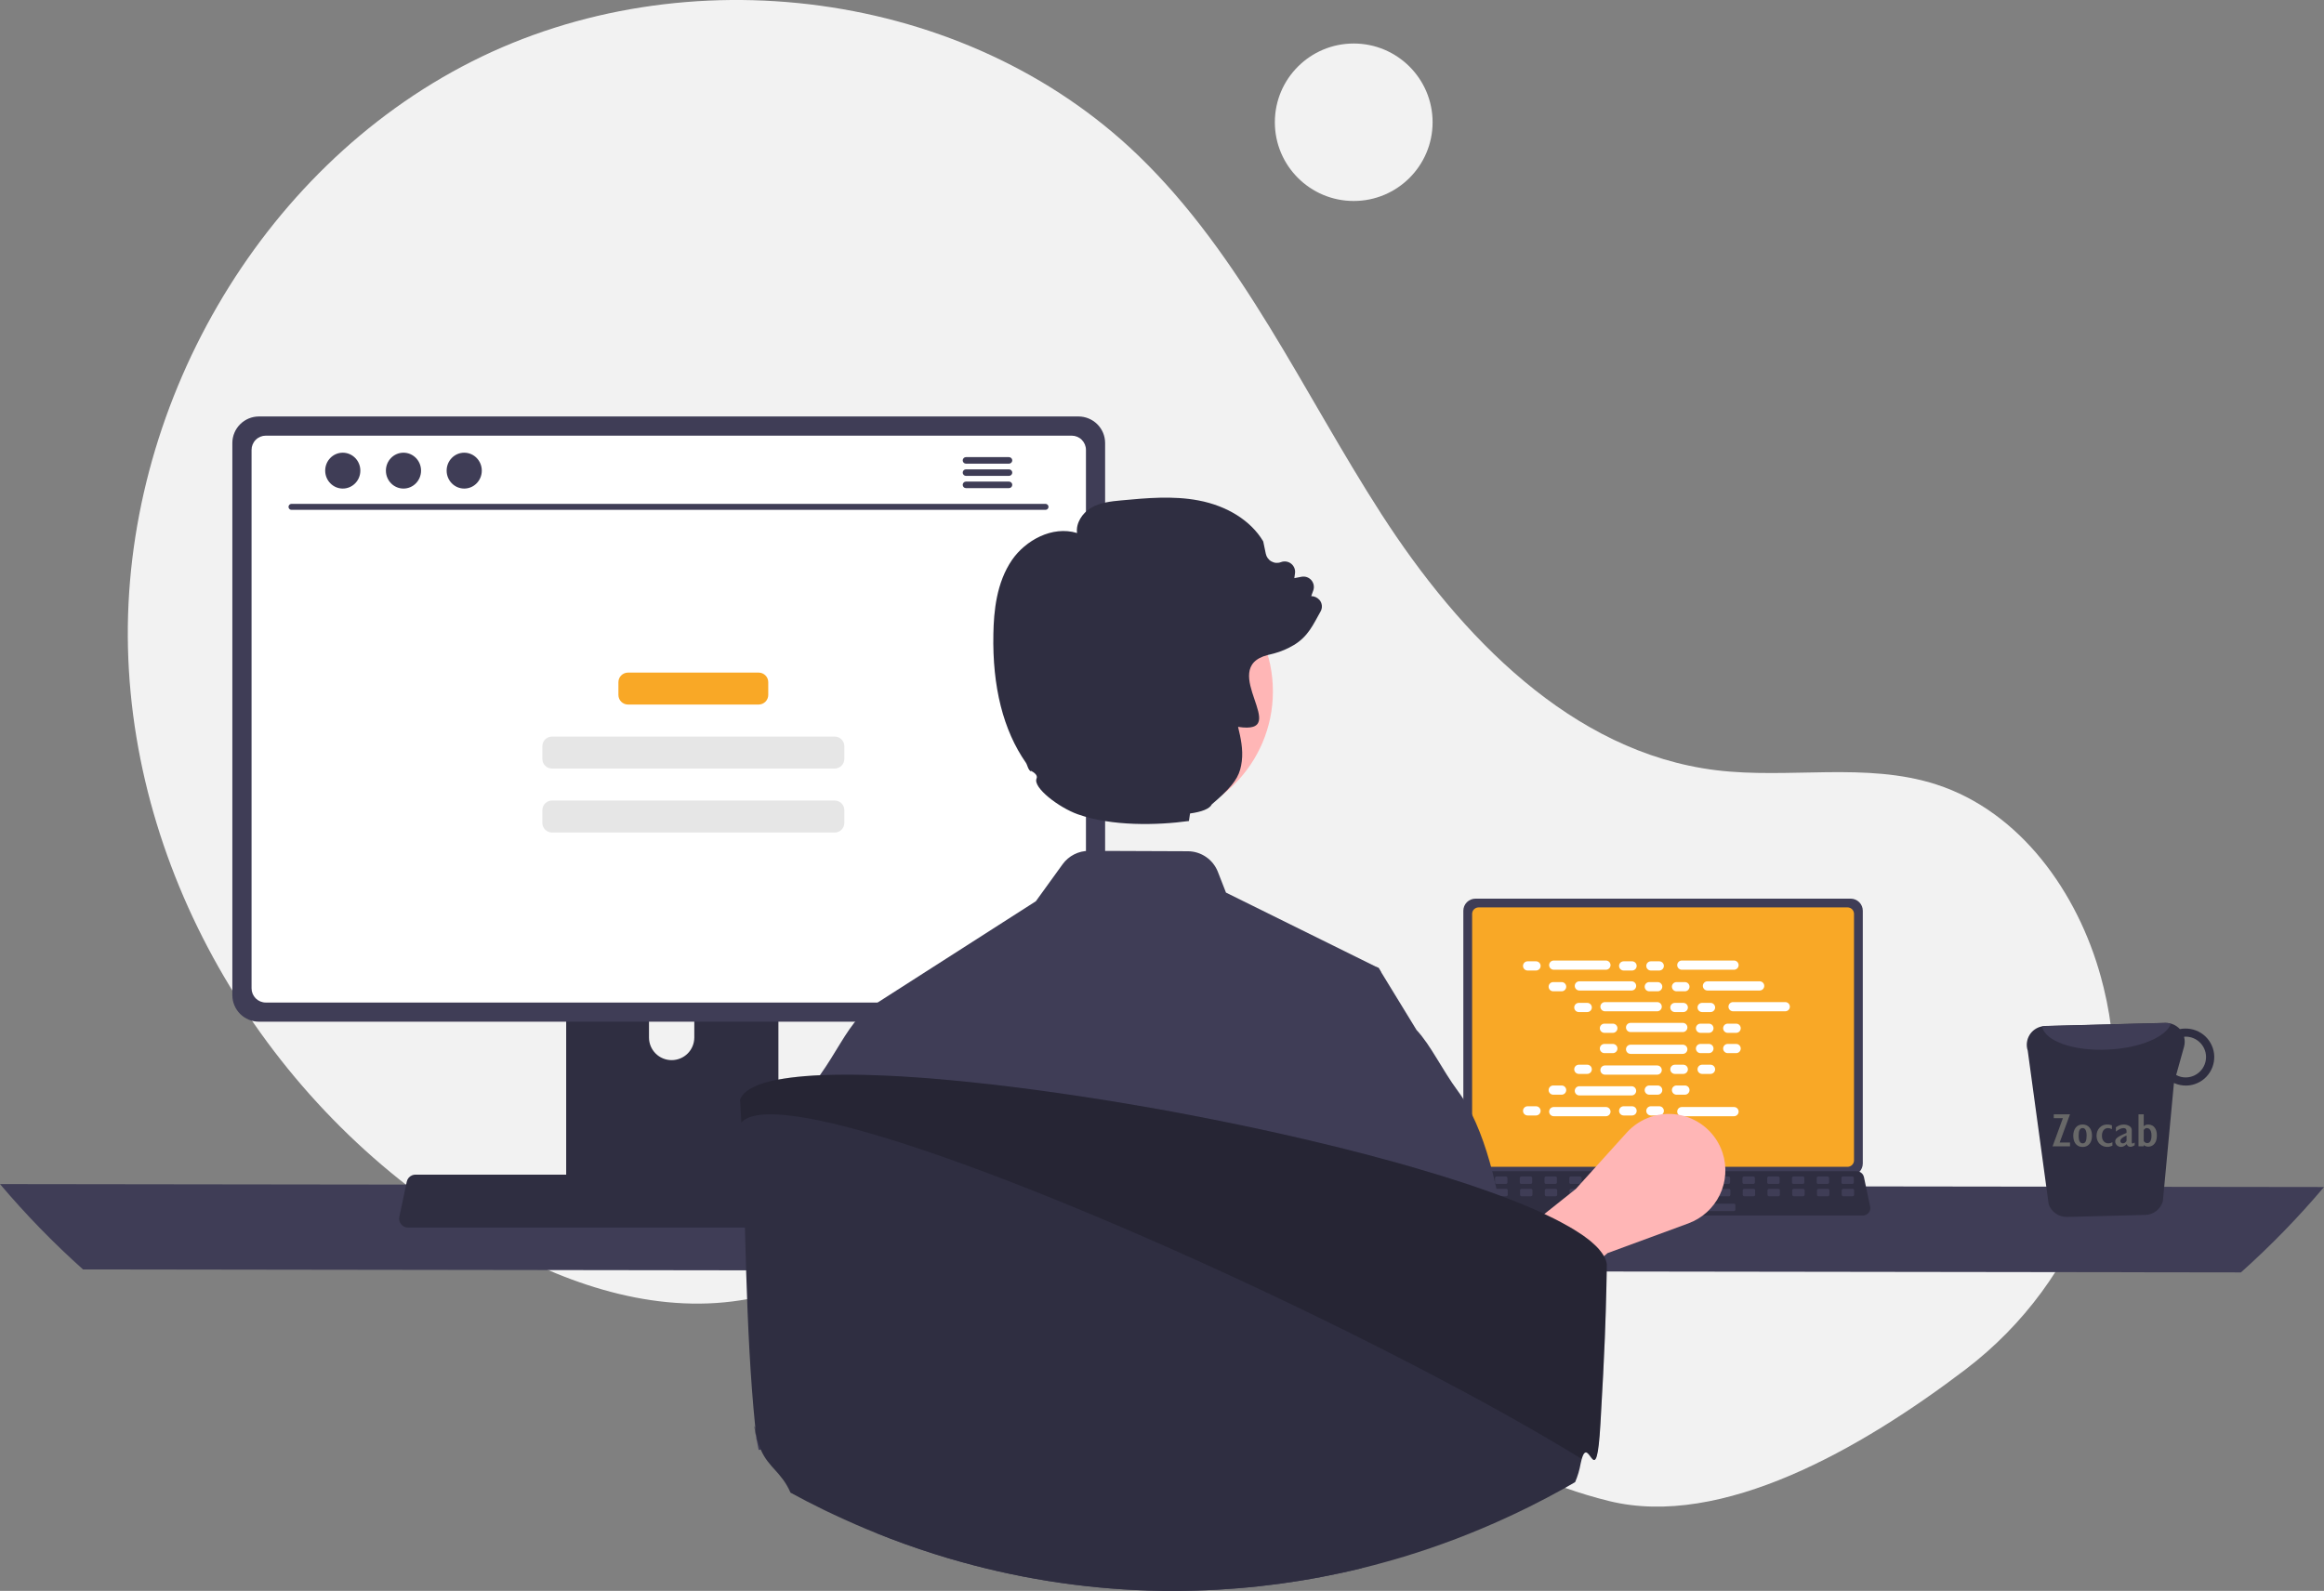 <?xml version="1.0" encoding="UTF-8"?>
<svg id="b" data-name="Layer 2" xmlns="http://www.w3.org/2000/svg" width="833" height="570.4" viewBox="0 0 833 570.4">
  <rect x="0" y="0" width="833" height="570.4" fill="#808080" stroke="none"/>
  <g id="c" data-name="Layer 1">
    <g>
      <path
        d="M485.22,72.06c15.61,0,28.27-12.64,28.27-28.23s-12.66-28.23-28.27-28.23-28.27,12.64-28.27,28.23,12.66,28.23,28.27,28.23Z"
        fill="#f2f2f2" />
      <path
        d="M704.5,491c42.02-31.96,62.09-85.66,49.52-136.89-.31-1.27-.64-2.54-.99-3.81-8.33-30.41-28.94-59.31-58.97-69.03-25.22-8.16-52.74-1.88-79.05-5.13-51.64-6.37-91.68-48.1-119.85-91.79-28.17-43.69-49.83-92.59-87.26-128.69C346.2-3.83,245.54-16.64,169.03,22.09,92.53,60.82,43.79,146.74,45.87,232.37c2.08,85.63,52.98,167.5,126.91,210.93,27.16,15.96,58.57,27.26,89.83,23.31,27.12-3.43,51.77-17.99,78.77-22.31,42.44-6.79,84.62,12.37,121.33,34.7,36.71,22.33,72.17,48.8,113.89,59.15,40.51,10.05,90.69-18.84,127.91-47.15Z"
        fill="#f2f2f2" />
      <path d="M0,424.54c9.2,10.88,19.14,21.11,29.77,30.61l773.46,1.06c10.62-9.5,20.57-19.72,29.77-30.61L0,424.54Z"
        fill="#3f3d56" />
      <path
        d="M524.51,326.54v90.61c0,1.15,.46,2.26,1.28,3.08,.82,.82,1.93,1.27,3.08,1.28h134.46c1.16,0,2.26-.46,3.08-1.28,.82-.82,1.28-1.92,1.28-3.08v-90.61c0-1.15-.46-2.26-1.28-3.07-.82-.82-1.92-1.27-3.08-1.27h-134.46c-1.15,0-2.26,.46-3.08,1.27-.82,.82-1.28,1.92-1.28,3.07Z"
        fill="#3f3d56" />
      <path
        d="M527.66,327.67v88.36c0,.62,.25,1.21,.68,1.64,.44,.44,1.03,.68,1.65,.68h132.22c.62,0,1.21-.25,1.65-.68,.44-.44,.68-1.03,.68-1.64v-88.36c0-.62-.25-1.21-.68-1.65s-1.03-.68-1.65-.68h-132.22c-.62,0-1.21,.25-1.65,.68-.44,.44-.68,1.03-.68,1.65Z"
        fill="#f9a826" />
      <path
        d="M521.7,434.82c.25,.31,.56,.56,.92,.73,.36,.17,.75,.26,1.14,.26h143.97c.39,0,.78-.09,1.14-.26,.36-.17,.67-.42,.92-.72,.25-.3,.42-.66,.52-1.04,.09-.38,.1-.78,.02-1.16l-2.23-10.6c-.09-.43-.29-.83-.58-1.17-.29-.34-.65-.59-1.07-.75-.3-.12-.62-.18-.94-.18h-139.51c-.32,0-.64,.06-.94,.18-.41,.16-.78,.42-1.07,.75-.29,.34-.49,.74-.58,1.17l-2.23,10.6c-.08,.38-.07,.78,.02,1.16,.09,.38,.27,.74,.52,1.04Z"
        fill="#2f2e41" />
      <path
        d="M660.55,424.48h3.4c.29,0,.52-.23,.52-.52v-1.62c0-.29-.23-.52-.52-.52h-3.4c-.29,0-.52,.23-.52,.52v1.62c0,.29,.23,.52,.52,.52Z"
        fill="#3f3d56" />
      <path
        d="M651.68,424.48h3.4c.29,0,.52-.23,.52-.52v-1.62c0-.29-.23-.52-.52-.52h-3.4c-.28,0-.52,.23-.52,.52v1.62c0,.29,.23,.52,.52,.52Z"
        fill="#3f3d56" />
      <path
        d="M642.82,424.48h3.4c.29,0,.52-.23,.52-.52v-1.62c0-.29-.23-.52-.52-.52h-3.4c-.29,0-.52,.23-.52,.52v1.62c0,.29,.23,.52,.52,.52Z"
        fill="#3f3d56" />
      <path
        d="M633.95,424.48h3.4c.29,0,.52-.23,.52-.52v-1.62c0-.29-.23-.52-.52-.52h-3.4c-.29,0-.52,.23-.52,.52v1.62c0,.29,.23,.52,.52,.52Z"
        fill="#3f3d56" />
      <path
        d="M625.08,424.48h3.4c.28,0,.52-.23,.52-.52v-1.62c0-.29-.23-.52-.52-.52h-3.4c-.29,0-.52,.23-.52,.52v1.62c0,.29,.23,.52,.52,.52Z"
        fill="#3f3d56" />
      <path
        d="M616.21,424.48h3.4c.29,0,.52-.23,.52-.52v-1.62c0-.29-.23-.52-.52-.52h-3.4c-.29,0-.52,.23-.52,.52v1.62c0,.29,.23,.52,.52,.52Z"
        fill="#3f3d56" />
      <path
        d="M607.34,424.48h3.4c.28,0,.52-.23,.52-.52v-1.62c0-.29-.23-.52-.52-.52h-3.4c-.29,0-.52,.23-.52,.52v1.62c0,.29,.23,.52,.52,.52Z"
        fill="#3f3d56" />
      <path
        d="M598.47,424.48h3.4c.28,0,.52-.23,.52-.52v-1.62c0-.29-.23-.52-.52-.52h-3.4c-.29,0-.52,.23-.52,.52v1.62c0,.29,.23,.52,.52,.52Z"
        fill="#3f3d56" />
      <path
        d="M589.6,424.48h3.4c.29,0,.52-.23,.52-.52v-1.62c0-.29-.23-.52-.52-.52h-3.4c-.29,0-.52,.23-.52,.52v1.62c0,.29,.23,.52,.52,.52Z"
        fill="#3f3d56" />
      <path
        d="M580.73,424.48h3.4c.28,0,.52-.23,.52-.52v-1.62c0-.29-.23-.52-.52-.52h-3.4c-.29,0-.52,.23-.52,.52v1.62c0,.29,.23,.52,.52,.52Z"
        fill="#3f3d56" />
      <path
        d="M571.86,424.48h3.4c.29,0,.52-.23,.52-.52v-1.62c0-.29-.23-.52-.52-.52h-3.4c-.28,0-.52,.23-.52,.52v1.62c0,.29,.23,.52,.52,.52Z"
        fill="#3f3d56" />
      <path
        d="M563,424.48h3.4c.29,0,.52-.23,.52-.52v-1.62c0-.29-.23-.52-.52-.52h-3.4c-.29,0-.52,.23-.52,.52v1.62c0,.29,.23,.52,.52,.52Z"
        fill="#3f3d56" />
      <path
        d="M554.13,424.48h3.4c.29,0,.52-.23,.52-.52v-1.62c0-.29-.23-.52-.52-.52h-3.4c-.28,0-.52,.23-.52,.52v1.62c0,.29,.23,.52,.52,.52Z"
        fill="#3f3d56" />
      <path
        d="M545.26,424.48h3.4c.29,0,.52-.23,.52-.52v-1.62c0-.29-.23-.52-.52-.52h-3.4c-.28,0-.52,.23-.52,.52v1.62c0,.29,.23,.52,.52,.52Z"
        fill="#3f3d56" />
      <path
        d="M536.39,424.48h3.4c.29,0,.52-.23,.52-.52v-1.62c0-.29-.23-.52-.52-.52h-3.4c-.29,0-.52,.23-.52,.52v1.62c0,.29,.23,.52,.52,.52Z"
        fill="#3f3d56" />
      <path
        d="M527.52,424.48h3.4c.29,0,.52-.23,.52-.52v-1.62c0-.29-.23-.52-.52-.52h-3.4c-.28,0-.52,.23-.52,.52v1.62c0,.29,.23,.52,.52,.52Z"
        fill="#3f3d56" />
      <path
        d="M660.66,428.91h3.4c.29,0,.52-.23,.52-.52v-1.62c0-.29-.23-.52-.52-.52h-3.4c-.29,0-.52,.23-.52,.52v1.62c0,.29,.23,.52,.52,.52Z"
        fill="#3f3d56" />
      <path
        d="M651.79,428.91h3.4c.28,0,.52-.23,.52-.52v-1.62c0-.29-.23-.52-.52-.52h-3.4c-.29,0-.52,.23-.52,.52v1.62c0,.29,.23,.52,.52,.52Z"
        fill="#3f3d56" />
      <path
        d="M642.92,428.91h3.4c.28,0,.52-.23,.52-.52v-1.62c0-.29-.23-.52-.52-.52h-3.4c-.29,0-.52,.23-.52,.52v1.62c0,.29,.23,.52,.52,.52Z"
        fill="#3f3d56" />
      <path
        d="M634.05,428.91h3.4c.29,0,.52-.23,.52-.52v-1.62c0-.29-.23-.52-.52-.52h-3.4c-.29,0-.52,.23-.52,.52v1.62c0,.29,.23,.52,.52,.52Z"
        fill="#3f3d56" />
      <path
        d="M625.18,428.91h3.4c.28,0,.52-.23,.52-.52v-1.62c0-.29-.23-.52-.52-.52h-3.4c-.29,0-.52,.23-.52,.52v1.62c0,.29,.23,.52,.52,.52Z"
        fill="#3f3d56" />
      <path
        d="M616.31,428.91h3.4c.29,0,.52-.23,.52-.52v-1.62c0-.29-.23-.52-.52-.52h-3.4c-.28,0-.52,.23-.52,.52v1.62c0,.29,.23,.52,.52,.52Z"
        fill="#3f3d56" />
      <path
        d="M607.45,428.91h3.4c.29,0,.52-.23,.52-.52v-1.62c0-.29-.23-.52-.52-.52h-3.4c-.29,0-.52,.23-.52,.52v1.62c0,.29,.23,.52,.52,.52Z"
        fill="#3f3d56" />
      <path
        d="M598.58,428.91h3.4c.29,0,.52-.23,.52-.52v-1.62c0-.29-.23-.52-.52-.52h-3.4c-.28,0-.52,.23-.52,.52v1.62c0,.29,.23,.52,.52,.52Z"
        fill="#3f3d56" />
      <path
        d="M589.71,428.91h3.4c.29,0,.52-.23,.52-.52v-1.62c0-.29-.23-.52-.52-.52h-3.4c-.28,0-.52,.23-.52,.52v1.62c0,.29,.23,.52,.52,.52Z"
        fill="#3f3d56" />
      <path
        d="M580.84,428.91h3.4c.29,0,.52-.23,.52-.52v-1.62c0-.29-.23-.52-.52-.52h-3.4c-.29,0-.52,.23-.52,.52v1.62c0,.29,.23,.52,.52,.52Z"
        fill="#3f3d56" />
      <path
        d="M571.97,428.91h3.4c.29,0,.52-.23,.52-.52v-1.62c0-.29-.23-.52-.52-.52h-3.4c-.28,0-.52,.23-.52,.52v1.62c0,.29,.23,.52,.52,.52Z"
        fill="#3f3d56" />
      <path
        d="M563.1,428.91h3.4c.29,0,.52-.23,.52-.52v-1.62c0-.29-.23-.52-.52-.52h-3.4c-.29,0-.52,.23-.52,.52v1.62c0,.29,.23,.52,.52,.52Z"
        fill="#3f3d56" />
      <path
        d="M554.23,428.91h3.4c.29,0,.52-.23,.52-.52v-1.62c0-.29-.23-.52-.52-.52h-3.4c-.28,0-.52,.23-.52,.52v1.62c0,.29,.23,.52,.52,.52Z"
        fill="#3f3d56" />
      <path
        d="M545.36,428.91h3.4c.28,0,.52-.23,.52-.52v-1.62c0-.29-.23-.52-.52-.52h-3.4c-.29,0-.52,.23-.52,.52v1.62c0,.29,.23,.52,.52,.52Z"
        fill="#3f3d56" />
      <path
        d="M536.5,428.91h3.4c.29,0,.52-.23,.52-.52v-1.62c0-.29-.23-.52-.52-.52h-3.4c-.29,0-.52,.23-.52,.52v1.62c0,.29,.23,.52,.52,.52Z"
        fill="#3f3d56" />
      <path
        d="M527.63,428.91h3.4c.28,0,.52-.23,.52-.52v-1.62c0-.29-.23-.52-.52-.52h-3.4c-.29,0-.52,.23-.52,.52v1.62c0,.29,.23,.52,.52,.52Z"
        fill="#3f3d56" />
      <path
        d="M587.05,434.22h34.44c.29,0,.52-.23,.52-.52v-1.62c0-.29-.23-.52-.52-.52h-34.44c-.29,0-.52,.23-.52,.52v1.62c0,.29,.23,.52,.52,.52Z"
        fill="#3f3d56" />
      <path
        d="M550.56,344.67h-3.01c-.91,0-1.65,.74-1.65,1.65s.74,1.65,1.65,1.65h3.01c.91,0,1.65-.74,1.65-1.65s-.74-1.65-1.65-1.65Z"
        fill="#fff" />
      <path
        d="M584.99,344.67h-3.01c-.91,0-1.65,.74-1.65,1.65s.74,1.65,1.65,1.65h3.01c.91,0,1.65-.74,1.65-1.65s-.74-1.65-1.65-1.65Z"
        fill="#fff" />
      <path
        d="M594.74,344.67h-3.01c-.91,0-1.65,.74-1.65,1.65s.74,1.65,1.65,1.65h3.01c.91,0,1.65-.74,1.65-1.65s-.74-1.65-1.65-1.65Z"
        fill="#fff" />
      <path
        d="M575.62,344.39h-18.71c-.91,0-1.65,.74-1.65,1.65s.74,1.65,1.65,1.65h18.71c.91,0,1.65-.74,1.65-1.65s-.74-1.65-1.65-1.65Z"
        fill="#fff" />
      <path
        d="M621.53,344.39h-18.71c-.91,0-1.65,.74-1.65,1.65s.74,1.65,1.65,1.65h18.71c.91,0,1.65-.74,1.65-1.65s-.74-1.65-1.65-1.65Z"
        fill="#fff" />
      <path
        d="M559.74,352.12h-3.01c-.91,0-1.65,.74-1.65,1.65s.74,1.65,1.65,1.65h3.01c.91,0,1.65-.74,1.65-1.65s-.74-1.65-1.65-1.65Z"
        fill="#fff" />
      <path
        d="M594.17,352.12h-3.01c-.91,0-1.65,.74-1.65,1.65s.74,1.65,1.65,1.65h3.01c.91,0,1.65-.74,1.65-1.65s-.74-1.65-1.65-1.65Z"
        fill="#fff" />
      <path
        d="M603.93,352.12h-3.01c-.91,0-1.65,.74-1.65,1.65s.74,1.65,1.65,1.65h3.01c.91,0,1.65-.74,1.65-1.65s-.74-1.65-1.65-1.65Z"
        fill="#fff" />
      <path
        d="M584.81,351.84h-18.71c-.91,0-1.65,.74-1.65,1.65s.74,1.65,1.65,1.65h18.71c.91,0,1.65-.74,1.65-1.65s-.74-1.65-1.65-1.65Z"
        fill="#fff" />
      <path
        d="M630.72,351.84h-18.71c-.91,0-1.65,.74-1.65,1.65s.74,1.65,1.65,1.65h18.71c.91,0,1.65-.74,1.65-1.65s-.74-1.65-1.65-1.65Z"
        fill="#fff" />
      <path
        d="M568.92,359.57h-3.01c-.91,0-1.65,.74-1.65,1.65s.74,1.65,1.65,1.65h3.01c.91,0,1.65-.74,1.65-1.65s-.74-1.65-1.65-1.65Z"
        fill="#fff" />
      <path
        d="M603.35,359.57h-3.01c-.91,0-1.65,.74-1.65,1.65s.74,1.65,1.65,1.65h3.01c.91,0,1.65-.74,1.65-1.65s-.74-1.65-1.65-1.65Z"
        fill="#fff" />
      <path
        d="M613.11,359.57h-3.01c-.91,0-1.65,.74-1.65,1.65s.74,1.65,1.65,1.65h3.01c.91,0,1.65-.74,1.65-1.65s-.74-1.65-1.65-1.65Z"
        fill="#fff" />
      <path
        d="M593.99,359.29h-18.71c-.91,0-1.65,.74-1.65,1.65s.74,1.65,1.65,1.65h18.71c.91,0,1.65-.74,1.65-1.65s-.74-1.65-1.65-1.65Z"
        fill="#fff" />
      <path
        d="M639.9,359.29h-18.71c-.91,0-1.65,.74-1.65,1.65s.74,1.65,1.65,1.65h18.71c.91,0,1.65-.74,1.65-1.65s-.74-1.65-1.65-1.65Z"
        fill="#fff" />
      <path
        d="M578.1,367.02h-3.01c-.91,0-1.65,.74-1.65,1.65s.74,1.65,1.65,1.65h3.01c.91,0,1.65-.74,1.65-1.65s-.74-1.65-1.65-1.65Z"
        fill="#fff" />
      <path
        d="M612.53,367.02h-3.01c-.91,0-1.65,.74-1.65,1.65s.74,1.65,1.65,1.65h3.01c.91,0,1.65-.74,1.65-1.65s-.74-1.65-1.65-1.65Z"
        fill="#fff" />
      <path
        d="M622.29,367.02h-3.01c-.91,0-1.65,.74-1.65,1.65s.74,1.65,1.65,1.65h3.01c.91,0,1.65-.74,1.65-1.65s-.74-1.65-1.65-1.65Z"
        fill="#fff" />
      <path
        d="M603.17,366.74h-18.71c-.91,0-1.65,.74-1.65,1.65s.74,1.65,1.65,1.65h18.71c.91,0,1.65-.74,1.65-1.65s-.74-1.65-1.65-1.65Z"
        fill="#fff" />
      <path
        d="M584.99,396.64h-3.01c-.91,0-1.65,.74-1.65,1.65s.74,1.65,1.65,1.65h3.01c.91,0,1.65-.74,1.65-1.65s-.74-1.65-1.65-1.65Z"
        fill="#fff" />
      <path
        d="M594.74,396.64h-3.01c-.91,0-1.65,.74-1.65,1.65s.74,1.65,1.65,1.65h3.01c.91,0,1.65-.74,1.65-1.65s-.74-1.65-1.65-1.65Z"
        fill="#fff" />
      <path
        d="M621.53,396.91h-18.71c-.91,0-1.65,.74-1.65,1.65s.74,1.65,1.65,1.65h18.71c.91,0,1.65-.74,1.65-1.65s-.74-1.65-1.65-1.65Z"
        fill="#fff" />
      <path
        d="M550.56,396.64h-3.01c-.91,0-1.65,.74-1.65,1.65s.74,1.65,1.65,1.65h3.01c.91,0,1.65-.74,1.65-1.65s-.74-1.65-1.65-1.65Z"
        fill="#fff" />
      <path
        d="M575.62,396.91h-18.71c-.91,0-1.65,.74-1.65,1.65s.74,1.65,1.65,1.65h18.71c.91,0,1.65-.74,1.65-1.65s-.74-1.65-1.65-1.65Z"
        fill="#fff" />
      <path
        d="M559.74,389.19h-3.01c-.91,0-1.65,.74-1.65,1.65s.74,1.65,1.65,1.65h3.01c.91,0,1.65-.74,1.65-1.65s-.74-1.65-1.65-1.65Z"
        fill="#fff" />
      <path
        d="M594.17,389.19h-3.01c-.91,0-1.65,.74-1.65,1.65s.74,1.65,1.65,1.65h3.01c.91,0,1.65-.74,1.65-1.65s-.74-1.65-1.65-1.65Z"
        fill="#fff" />
      <path
        d="M603.93,389.19h-3.01c-.91,0-1.65,.74-1.65,1.65s.74,1.65,1.65,1.65h3.01c.91,0,1.65-.74,1.65-1.65s-.74-1.65-1.65-1.65Z"
        fill="#fff" />
      <path
        d="M584.81,389.46h-18.71c-.91,0-1.65,.74-1.65,1.65s.74,1.65,1.65,1.65h18.71c.91,0,1.65-.74,1.65-1.65s-.74-1.65-1.65-1.65Z"
        fill="#fff" />
      <path
        d="M568.92,381.74h-3.01c-.91,0-1.65,.74-1.65,1.65s.74,1.65,1.65,1.65h3.01c.91,0,1.65-.74,1.65-1.65s-.74-1.65-1.65-1.65Z"
        fill="#fff" />
      <path
        d="M603.35,381.74h-3.01c-.91,0-1.65,.74-1.65,1.65s.74,1.65,1.65,1.65h3.01c.91,0,1.65-.74,1.65-1.65s-.74-1.65-1.65-1.65Z"
        fill="#fff" />
      <path
        d="M613.11,381.74h-3.01c-.91,0-1.65,.74-1.65,1.65s.74,1.65,1.65,1.65h3.01c.91,0,1.65-.74,1.65-1.65s-.74-1.65-1.65-1.65Z"
        fill="#fff" />
      <path
        d="M593.99,382.01h-18.71c-.91,0-1.65,.74-1.65,1.65s.74,1.65,1.65,1.65h18.71c.91,0,1.65-.74,1.65-1.65s-.74-1.65-1.65-1.65Z"
        fill="#fff" />
      <path
        d="M578.1,374.29h-3.01c-.91,0-1.65,.74-1.65,1.65s.74,1.65,1.65,1.65h3.01c.91,0,1.65-.74,1.65-1.65s-.74-1.65-1.65-1.65Z"
        fill="#fff" />
      <path
        d="M612.53,374.29h-3.01c-.91,0-1.65,.74-1.65,1.65s.74,1.65,1.65,1.65h3.01c.91,0,1.65-.74,1.65-1.65s-.74-1.65-1.65-1.65Z"
        fill="#fff" />
      <path
        d="M622.29,374.29h-3.01c-.91,0-1.65,.74-1.65,1.65s.74,1.65,1.65,1.65h3.01c.91,0,1.65-.74,1.65-1.65s-.74-1.65-1.65-1.65Z"
        fill="#fff" />
      <path
        d="M603.17,374.56h-18.71c-.91,0-1.65,.74-1.65,1.65s.74,1.65,1.65,1.65h18.71c.91,0,1.65-.74,1.65-1.65s-.74-1.65-1.65-1.65Z"
        fill="#fff" />
      <path
        d="M534.55,483.95l-14.13-22.31,44.36-35.31,18.31-20.26c2.38-2.63,5.41-4.59,8.78-5.69,3.38-1.1,6.98-1.29,10.46-.56,3.47,.73,6.7,2.36,9.34,4.72,2.65,2.36,4.63,5.38,5.74,8.74,1.65,4.99,1.3,10.42-.99,15.15-2.29,4.73-6.32,8.39-11.26,10.21l-28.95,10.65-41.66,34.65Z"
        fill="#ffb6b6" />
      <path
        d="M202.94,322.19v108.43h76.07v-108.43c0-.78-.25-1.54-.71-2.17-.46-.63-1.12-1.09-1.86-1.32-.35-.12-.72-.17-1.09-.17h-68.73c-.48,0-.96,.09-1.4,.28-.45,.18-.85,.45-1.19,.79-.34,.34-.61,.74-.8,1.19-.18,.45-.28,.92-.28,1.4Zm29.69,37.26c.02-2.14,.88-4.18,2.4-5.68,1.52-1.51,3.57-2.35,5.72-2.35s4.19,.84,5.71,2.35,2.38,3.55,2.4,5.68v12.58c-.01,2.14-.87,4.2-2.39,5.71-1.52,1.51-3.58,2.36-5.73,2.36s-4.21-.85-5.73-2.36c-1.52-1.51-2.38-3.56-2.39-5.71v-12.58Z"
        fill="#2f2e41" />
      <path
        d="M202.71,427.15v10.45c0,.54,.22,1.06,.6,1.45,.38,.38,.9,.6,1.44,.61h72.45c.54,0,1.06-.22,1.45-.6,.38-.38,.6-.9,.6-1.45v-10.45h-76.53Z"
        fill="#3f3d56" />
      <path
        d="M83.28,158.83v197.97c0,2.52,1.01,4.94,2.79,6.73,1.79,1.78,4.21,2.79,6.74,2.79H386.59c2.53,0,4.95-1.01,6.73-2.79,1.79-1.78,2.79-4.2,2.79-6.73V158.83c0-2.52-1.01-4.94-2.8-6.72-1.79-1.78-4.21-2.78-6.73-2.79H92.81c-2.52,0-4.94,1-6.73,2.79-1.79,1.78-2.79,4.2-2.8,6.72Z"
        fill="#3f3d56" />
      <path
        d="M90.17,161.3v193.07c0,1.35,.54,2.64,1.49,3.59,.95,.95,2.25,1.49,3.6,1.49H384.15c1.35,0,2.64-.54,3.6-1.49,.95-.95,1.49-2.24,1.49-3.59V161.3c0-1.35-.54-2.64-1.49-3.6-.95-.96-2.25-1.49-3.6-1.5H95.26c-1.35,0-2.65,.54-3.6,1.5-.96,.96-1.49,2.25-1.49,3.6Z"
        fill="#fff" />
      <path
        d="M143.78,438.95c.29,.37,.67,.66,1.09,.87,.43,.2,.89,.31,1.36,.31h171.87c.47,0,.93-.11,1.36-.31,.42-.2,.8-.5,1.09-.86,.3-.36,.51-.79,.62-1.25,.11-.46,.12-.93,.02-1.39l-2.67-12.65c-.11-.52-.35-1-.69-1.4-.34-.4-.78-.71-1.28-.9-.36-.14-.74-.21-1.12-.21H148.89c-.38,0-.76,.07-1.12,.21-.49,.19-.93,.5-1.28,.9-.34,.4-.58,.88-.69,1.4l-2.67,12.65c-.1,.46-.09,.93,.03,1.39,.11,.45,.32,.88,.62,1.24Z"
        fill="#2f2e41" />
      <path
        d="M374.77,182.8H104.46c-.28,0-.55-.12-.74-.32-.2-.2-.31-.47-.31-.75s.11-.55,.31-.75c.2-.2,.46-.32,.74-.32H374.77c.28,0,.55,.12,.74,.32,.2,.2,.31,.47,.31,.75s-.11,.55-.31,.75c-.2,.2-.46,.32-.74,.32Z"
        fill="#3f3d56" />
      <path d="M122.86,175.17c3.48,0,6.3-2.88,6.3-6.43s-2.82-6.43-6.3-6.43-6.3,2.88-6.3,6.43,2.82,6.43,6.3,6.43Z"
        fill="#3f3d56" />
      <path d="M144.62,175.17c3.48,0,6.3-2.88,6.3-6.43s-2.82-6.43-6.3-6.43-6.3,2.88-6.3,6.43,2.82,6.43,6.3,6.43Z"
        fill="#3f3d56" />
      <path d="M166.39,175.17c3.48,0,6.3-2.88,6.3-6.43s-2.82-6.43-6.3-6.43-6.3,2.88-6.3,6.43,2.82,6.43,6.3,6.43Z"
        fill="#3f3d56" />
      <path
        d="M361.67,163.9h-15.46c-.31,0-.6,.13-.81,.35-.21,.22-.33,.51-.33,.82s.12,.6,.33,.82c.21,.22,.5,.35,.81,.35h15.46c.31,0,.6-.13,.82-.35,.22-.22,.34-.51,.34-.82s-.12-.6-.34-.82c-.22-.22-.51-.34-.82-.35Z"
        fill="#3f3d56" />
      <path
        d="M361.67,168.28h-15.46c-.31,0-.6,.13-.81,.35-.21,.22-.33,.51-.33,.82s.12,.6,.33,.82c.21,.22,.51,.34,.81,.35h15.46c.31,0,.6-.13,.82-.35,.22-.22,.34-.51,.34-.82s-.12-.6-.34-.82c-.22-.22-.51-.34-.82-.35Z"
        fill="#3f3d56" />
      <path
        d="M361.67,172.67h-15.46c-.31,0-.6,.13-.81,.35-.21,.22-.33,.51-.33,.82s.12,.6,.33,.82c.21,.22,.5,.34,.81,.35h15.46c.31,0,.6-.13,.82-.35,.22-.22,.34-.51,.34-.82s-.12-.6-.34-.82c-.22-.22-.51-.34-.82-.35Z"
        fill="#3f3d56" />
      <path
        d="M734.3,431.74c.47,1.36,1.35,2.53,2.53,3.35,1.18,.82,2.58,1.25,4.02,1.23l28.05-.72c1.45-.03,2.84-.52,3.99-1.41,1.14-.89,1.96-2.12,2.35-3.51l3.97-42.38c1.41,.64,2.94,.95,4.49,.92,1.34-.03,2.67-.33,3.89-.88,1.23-.54,2.34-1.32,3.26-2.3,.92-.97,1.65-2.12,2.13-3.37,.48-1.25,.71-2.59,.68-3.93s-.33-2.66-.88-3.89c-.54-1.23-1.33-2.33-2.3-3.26-.97-.92-2.12-1.65-3.37-2.13-1.25-.48-2.59-.71-3.93-.68-.62,0-1.23,.06-1.84,.19-.66-.71-1.46-1.27-2.34-1.66-.89-.38-1.85-.57-2.82-.57l-43.14,1.11c-.36,.01-.71,.06-1.07,.13-.95,.18-1.84,.55-2.63,1.1-.79,.55-1.45,1.26-1.94,2.09-.49,.83-.79,1.75-.9,2.71-.1,.96,0,1.92,.31,2.83l7.5,55Zm45.71-46.32l2.82-10.1c.32-1.17,.33-2.4,.02-3.57,.14,0,.26-.07,.4-.07,1.94-.04,3.81,.69,5.21,2.03,1.4,1.34,2.21,3.17,2.26,5.11,.04,1.93-.68,3.81-2.02,5.21-1.34,1.4-3.17,2.22-5.11,2.27-1.25,.04-2.49-.26-3.58-.88Z"
        fill="#2f2e41" />
      <path
        d="M731.97,368.01c.92,5.25,11.25,8.94,23.68,8.3,11.43-.53,20.77-4.53,22.48-9.28-.63-.19-1.29-.27-1.95-.26l-43.14,1.11c-.36,.01-.71,.06-1.07,.13Z"
        fill="#3f3d56" />
      <path
        d="M271.91,241.15h-46.79c-1.91,0-3.46,1.54-3.46,3.45v4.56c0,1.91,1.55,3.45,3.46,3.45h46.79c1.91,0,3.46-1.55,3.46-3.45v-4.56c0-1.91-1.55-3.45-3.46-3.45Z"
        fill="#f9a826" />
      <path
        d="M299.18,264.09h-101.32c-1.91,0-3.46,1.54-3.46,3.45v4.56c0,1.91,1.55,3.45,3.46,3.45h101.32c1.91,0,3.46-1.54,3.46-3.45v-4.56c0-1.91-1.55-3.45-3.46-3.45Z"
        fill="#e6e6e6" />
      <path
        d="M299.18,287.02h-101.32c-1.91,0-3.46,1.55-3.46,3.45v4.57c0,1.91,1.55,3.45,3.46,3.45h101.32c1.91,0,3.46-1.55,3.46-3.45v-4.57c0-1.9-1.55-3.45-3.46-3.45Z"
        fill="#e6e6e6" />
      <path
        d="M307.77,363.81l.23,.72v.02l6.92,20.97,7.95,24.17,14.95,45.42,.15,7.05v.02l1.11,56.76-3.08,7.7,3.47,12.61s-1.59-19.07-10.14-8.12c-4.84,6.22-10.51,12.59-15.16,18.56,6.77,2.74,13.66,5.21,20.65,7.43,1.51,.48,3.03,.94,4.55,1.4,.33,.1,.65,.19,.98,.29,23.18,6.85,47.14,10.69,71.3,11.45,1.26,.04,2.49,.06,3.68,.09,.42,.01,.83,.02,1.24,.02,1.35,.01,2.69,.02,4.05,.02,2.73,0,5.45-.04,8.15-.12,20.02-.56,39.93-3.25,59.38-8.02-.13-8.02-.49-17.39-1.01-27.4-.24-4.91-5.66-10.23-5.99-15.36-.23-3.86,4.64-7.49,4.38-11.41-1.64-24.13-3.7-14.87-5.22-31.96-.16-1.68-.3-3.28-.44-4.81-.98-10.98-1.65-17.84-1.65-17.84l6.5-40.9,10.21-64.21-.79-1.29-.88-.43-53.83-26.61-2.92-7.48c-.85-2.15-2.33-4.01-4.24-5.31-1.91-1.31-4.17-2.02-6.49-2.03l-35.46-.14c-1.84,0-3.66,.42-5.3,1.26-1.64,.83-3.06,2.04-4.14,3.53l-9.6,13.28-63.51,40.67Z"
        fill="#3f3d56" />
      <path
        d="M346,445.01l-8.03,17.16-5.48,11.72-9.43,49.31-4.72,5.01-4.05-17.72-42.35,9.39c-1.39-7.71-.37,.26-1.23-8.19,.24-.24,.49-.48,.75-.72,.68-.63,1.24-1.22,1.23-1.78-.48-29.16,.97-78.79,13.07-108.86,1.9-4.91,4.39-9.56,7.44-13.86,.24-.33,.47-.65,.7-.98,5.58-7.8,9.11-15.49,14.11-20.95h0s.06-.07,.09-.1c.02,0,.03-.02,.05-.04l34.35-18.19,1.47,41.34,1.05,29.72,.99,27.73Z"
        fill="#3f3d56" />
      <path
        d="M469.85,449.89l10.03,21.43,3.5,7.46,9.43,49.31,4.71,4.99,4.05-17.71,1.91-.39,34.36-7.11,10.02,31.77c2.26-3.76,3.15-8.18,2.52-12.51-.63-4.34-2.74-8.32-5.97-11.28-.68-.62-1.25-1.22-1.24-1.79,.57-34.3-1.53-96.93-20.5-122.71-6.03-8.18-9.64-16.33-14.9-22.02-.02-.02-.02-.03-.03-.03l-12.8-20.93-.78-1.29-.88-.44-23.42,103.24Z"
        fill="#3f3d56" />
      <path
        d="M409.08,295c26.05,0,47.17-21.09,47.17-47.11s-21.12-47.11-47.17-47.11-47.17,21.09-47.17,47.11,21.12,47.11,47.17,47.11Z"
        fill="#ffb6b6" />
      <path
        d="M472.83,214.99c-.36-.39-.81-.7-1.29-.92-.49-.22-1.02-.33-1.55-.34l.71-1.97c.23-.62,.29-1.29,.18-1.94-.11-.65-.4-1.26-.82-1.77-.43-.5-.98-.89-1.6-1.11-.62-.22-1.3-.27-1.95-.15l-2.58,.5,.24-1.72c.09-.64,.02-1.3-.22-1.9-.24-.6-.63-1.14-1.13-1.54-.5-.41-1.11-.68-1.75-.78-.64-.1-1.3-.04-1.91,.19-.55,.22-1.15,.31-1.74,.27-.59-.04-1.17-.22-1.69-.51-.52-.28-.97-.68-1.32-1.16-.35-.48-.59-1.02-.71-1.6l-.9-4.33-.1-.23c-4.38-7.29-12.81-12.6-23.12-14.55-9.18-1.74-18.59-.86-27.66-.02-3.6,.34-7.67,.72-11.05,2.79-2.88,1.78-5.32,5.33-4.82,8.91-8.95-2.74-18.54,2.73-23.29,9.62-5.63,8.2-6.55,18.48-6.7,26.51-.4,19.01,3.53,34.56,11.65,46.23,.59,.85,.74,2.61,1.92,3.2l-.24-.39c1.31,.65,2.65,1.71,2.15,2.84-1.43,3.26,8.07,10.46,14.76,12.83,12.21,4.35,28.44,3.98,39.85,2.41l.4-2.7c4.12-.56,7.02-1.63,7.83-3.3,1.44-1.23,2.67-2.32,3.74-3.34h0s.06-.06,.09-.08c5.16-4.94,6.35-7.75,6.89-12.03,.52-4.2-.4-8.46-1.34-12.3,19.84,3.07-7.81-21.1,10.67-25.77,.21-.07,.43-.12,.65-.16,.54-.13,1.08-.25,1.6-.4,2.5-.68,4.89-1.7,7.11-3.03,5.17-3.14,6.87-7.3,9.54-12,.38-.67,.55-1.44,.46-2.21-.09-.77-.41-1.49-.94-2.05Z"
        fill="#2f2e41" />
      <path
        d="M575.92,453.24c-.01,1.85-.03,4.44-.12,7.64-.01,.44-.02,.9-.03,1.36-.14,5.89-.27,10.83-.5,16.31-.01,.38-.02,.75-.04,1.13-.3,7.65-.76,16.57-1.57,30.68-1.49,26.07-4.1,3.58-6.71,12.73-.13,.46-.27,.99-.39,1.63-.4,2.3-1.06,4.55-1.99,6.69-1.39,.83-2.82,1.62-4.22,2.41-4.01,2.23-8.09,4.38-12.2,6.42-2.31,1.14-4.63,2.26-6.96,3.34-.37,.17-.73,.34-1.09,.5-11.93,5.51-24.22,10.19-36.79,14.02-2.46,.74-4.9,1.46-7.38,2.12-2.58,.72-5.17,1.4-7.78,2.03-19.45,4.77-39.36,7.46-59.38,8.03-2.7,.08-5.42,.12-8.15,.12-1.36,0-2.69-.01-4.04-.02-.41,0-.83-.01-1.24-.02-1.2-.03-2.43-.05-3.68-.08-24.16-.75-48.12-4.6-71.3-11.45l-.99-.28c-1.52-.47-3.04-.92-4.55-1.41-6.99-2.21-13.87-4.68-20.65-7.42-5.18-2.08-10.29-4.32-15.35-6.7-.05-.01-.09-.03-.13-.06-1.06-.49-2.13-.99-3.19-1.51-.14-.07-.29-.15-.43-.22-3.95-1.92-7.86-3.94-11.72-6.05-3.25-7.45-7.82-8.88-10.66-15.43-.83-1.95-1.42-3.98-1.78-6.07,0-.02-.01-.04-.01-.07,.3,3.93-1.26-6.98-.01-.04-.01-.13-.02-.26-.03-.42-.03-.38-.07-.85-.14-1.43-3.63-35.41-3.4-75.9-4.98-109.26-.11-2.16-.21-4.22-.33-6.2-.03-.65-.07-1.3-.12-1.93,.08-.19,.16-.39,.26-.58,.02-.05,.04-.11,.07-.16,.03-.07,.07-.13,.11-.19,.02-.03,.05-.07,.07-.11,.01-.04,.03-.07,.05-.11,.1-.15,.2-.31,.32-.45,.05-.06,.1-.12,.15-.17,.04-.05,.08-.1,.13-.15,.03-.05,.07-.1,.12-.14,.04-.04,.08-.1,.14-.15,.02-.03,.05-.06,.08-.09,.08-.1,.18-.18,.27-.26,.38-.35,.78-.67,1.21-.95,.15-.1,.31-.19,.46-.3,1.07-.64,2.19-1.17,3.36-1.61,.4-.15,.8-.29,1.24-.43,.16-.04,.31-.1,.47-.15,.23-.07,.47-.15,.71-.2,1.21-.36,2.51-.67,3.92-.95,.17-.03,.35-.06,.53-.1,.25-.05,.52-.1,.78-.14,.36-.06,.73-.13,1.1-.19,3.14-.5,6.71-.87,10.65-1.11,.37-.02,.74-.04,1.11-.06,.43-.02,.87-.04,1.31-.06,.37-.02,.75-.03,1.13-.04,.37-.02,.75-.03,1.14-.04,1.07-.03,2.17-.06,3.29-.08,3.2-.06,6.56-.04,10.1,.03,1.64,.04,3.31,.08,5.03,.16,.12,0,.22,.01,.33,.01,1.49,.05,3,.12,4.54,.2,1.08,.05,2.17,.1,3.26,.17,1.03,.06,2.07,.13,3.11,.2,.82,.04,1.63,.1,2.46,.16,.7,.05,1.4,.11,2.1,.15l.95,.06c.52,.04,1.04,.07,1.57,.13,1.17,.1,2.33,.19,3.52,.29,1.17,.11,2.37,.21,3.57,.32,1.2,.11,2.4,.22,3.61,.34,.13,.01,.24,.02,.36,.03,1.1,.12,2.2,.22,3.31,.34,.25,.02,.52,.04,.77,.07,1.06,.11,2.14,.23,3.21,.35,.33,.04,.65,.07,.98,.11,.84,.09,1.66,.17,2.51,.27,1.11,.13,2.24,.24,3.35,.39,.86,.1,1.71,.19,2.57,.3,1.34,.16,2.71,.33,4.08,.51,.52,.06,1.04,.13,1.56,.2,3.9,.49,7.83,1.02,11.84,1.59,6.07,.86,12.23,1.79,18.43,2.79,6.22,1,12.47,2.07,18.75,3.18,1.59,.29,3.18,.57,4.77,.87,.72,.14,1.44,.27,2.16,.41,1.23,.22,2.46,.46,3.68,.69,1.23,.23,2.46,.46,3.68,.71,1.46,.29,2.93,.57,4.39,.86,9.62,1.9,19.19,3.93,28.53,6.06,1.53,.35,3.07,.71,4.6,1.06,3.05,.71,6.07,1.43,9.06,2.16,.83,.19,1.64,.39,2.46,.59,2.03,.51,4.07,1.02,6.07,1.53l.35,.1c1.47,.36,2.91,.73,4.35,1.11,3.4,.89,6.74,1.79,10.03,2.7,2.18,.6,4.34,1.21,6.47,1.83,3.19,.92,6.31,1.85,9.35,2.79,.75,.23,1.5,.46,2.24,.69,2.22,.69,4.41,1.39,6.54,2.08,1.69,.55,3.35,1.11,4.98,1.67,1.63,.56,3.23,1.12,4.8,1.68,1,.36,2,.74,3,1.1,1.43,.53,2.84,1.06,4.21,1.59,.42,.16,.84,.33,1.25,.49,.26,.12,.52,.21,.77,.32,.5,.2,1.01,.39,1.49,.59,.5,.19,.98,.39,1.47,.6,.48,.19,.96,.39,1.43,.59,.48,.19,.94,.39,1.41,.6,.39,.16,.77,.33,1.14,.5,.75,.33,1.5,.66,2.23,.99,.36,.17,.72,.33,1.08,.5l.83,.38c.12,.06,.23,.12,.35,.17,.27,.13,.54,.26,.8,.39,.61,.28,1.22,.59,1.81,.88,.79,.4,1.57,.8,2.31,1.2,.75,.4,1.48,.8,2.18,1.2,.12,.06,.22,.13,.34,.19,.16,.08,.32,.18,.48,.26,.54,.31,1.06,.62,1.58,.93,1.02,.62,1.98,1.24,2.88,1.85,.2,.14,.39,.27,.59,.4,.67,.48,1.3,.94,1.9,1.42t.01,.01c.2,.15,.39,.31,.58,.45,.16,.15,.33,.28,.49,.42,.55,.48,1.06,.93,1.53,1.4,.16,.14,.3,.3,.44,.45,.06,.05,.12,.11,.17,.17,.21,.21,.4,.42,.58,.64,.03,.03,.05,.06,.07,.1,.25,.3,.49,.59,.71,.89,.11,.15,.22,.3,.32,.44,.13,.18,.25,.37,.36,.55,.1,.15,.18,.31,.27,.45,.22,.38,.42,.78,.57,1.19,.12,.28,.22,.57,.29,.87,.08,.28,.14,.57,.18,.86Z"
        fill="#2f2e41" />
      <path
        d="M575.92,453.24c-.01,1.85-.03,4.44-.12,7.64-.01,.44-.03,.9-.04,1.36-.1,4.49-.26,10.04-.49,16.31-.01,.38-.02,.75-.04,1.13-.3,7.65-.76,16.57-1.57,30.68-1.49,26.07-4.1,3.58-6.71,12.73-7.26-4.46-15.22-9.13-23.74-13.93-1.53-.87-3.08-1.74-4.65-2.61-17.02-9.48-36.04-19.42-55.89-29.26-.78-.39-1.58-.78-2.36-1.16-45.47-22.44-95.1-44.28-135.31-58.85-7.76-2.81-15.17-5.35-22.14-7.58-14.67-4.68-27.36-7.96-37.12-9.38-10.16-1.48-17.18-.95-20.02,2.1-.11-2.16-.21-4.22-.33-6.2-.04-.65-.08-1.3-.13-1.93,.07-.17,.15-.34,.23-.51,.01-.02,.02-.05,.03-.07,.02-.05,.05-.11,.08-.16,.03-.07,.07-.13,.1-.19,.04-.07,.08-.15,.13-.21,.1-.15,.2-.31,.32-.45,.09-.11,.18-.22,.27-.32,.03-.05,.07-.1,.12-.14,.04-.04,.08-.09,.14-.15,.02-.03,.05-.06,.09-.08,.08-.1,.18-.18,.27-.26,.38-.35,.78-.67,1.21-.95,.15-.1,.31-.19,.46-.3,1.07-.64,2.19-1.17,3.36-1.61,.4-.15,.8-.29,1.24-.43,.16-.04,.31-.1,.47-.15,.23-.07,.47-.15,.71-.2,1.21-.36,2.51-.67,3.92-.95,.42-.08,.87-.17,1.31-.24,.36-.06,.73-.13,1.1-.19,3.14-.5,6.71-.87,10.65-1.11,.37-.02,.74-.04,1.11-.06,.43-.02,.87-.04,1.31-.06,.37-.02,.75-.03,1.13-.04,.37-.02,.75-.03,1.14-.04,1.07-.03,2.17-.06,3.29-.08,3.2-.05,6.56-.03,10.1,.04,1.64,.03,3.31,.08,5.03,.16,.11,0,.22,.01,.33,.01,1.49,.04,3.01,.12,4.54,.19,1.08,.05,2.17,.11,3.26,.17,1.03,.06,2.07,.13,3.11,.2,.82,.04,1.63,.11,2.46,.16,.7,.05,1.4,.11,2.1,.15,.84,.06,1.67,.13,2.52,.19,1.17,.1,2.33,.19,3.52,.29,1.17,.11,2.37,.21,3.57,.32,1.2,.11,2.4,.22,3.61,.34,.13,.01,.24,.02,.36,.03,1.1,.12,2.2,.22,3.31,.34,6.16,.62,12.5,1.35,19.03,2.19,3.9,.5,7.84,1.03,11.84,1.6,6.07,.86,12.23,1.79,18.43,2.78,6.22,1,12.47,2.07,18.75,3.18,1.59,.29,3.18,.57,4.77,.87,1.95,.36,3.9,.73,5.84,1.1,1.23,.23,2.46,.46,3.68,.71,1.46,.29,2.93,.57,4.39,.86,9.62,1.9,19.19,3.93,28.53,6.06,1.53,.35,3.07,.71,4.6,1.06,3.05,.71,6.07,1.43,9.06,2.16,.83,.2,1.64,.4,2.46,.6,2.04,.51,4.07,1.02,6.07,1.52h0c.12,.03,.23,.06,.35,.1,1.46,.37,2.91,.74,4.35,1.12,3.4,.89,6.74,1.78,10.03,2.68,2.18,.61,4.34,1.22,6.47,1.83,3.19,.93,6.31,1.86,9.35,2.79,.75,.23,1.5,.46,2.24,.69,2.22,.7,4.4,1.39,6.54,2.08,1.69,.55,3.35,1.11,4.98,1.67,1.63,.56,3.23,1.12,4.8,1.68,1.02,.36,2.01,.73,3,1.09,1.44,.53,2.84,1.06,4.21,1.6,.42,.16,.84,.33,1.25,.49,.77,.3,1.53,.6,2.27,.91,.5,.19,.98,.39,1.47,.6,.48,.19,.96,.39,1.43,.59,.48,.19,.94,.39,1.41,.6,.39,.16,.77,.33,1.14,.5,.75,.33,1.5,.66,2.23,.99,.36,.17,.72,.33,1.08,.5l.83,.38c.12,.06,.23,.12,.35,.17,.9,.42,1.77,.85,2.61,1.27,.79,.4,1.57,.8,2.31,1.2,.88,.46,1.72,.92,2.52,1.39,.16,.08,.32,.18,.48,.26,.54,.31,1.06,.62,1.58,.93,1.02,.62,1.98,1.24,2.88,1.85,.89,.61,1.72,1.21,2.49,1.82t.01,.01c.37,.3,.73,.59,1.07,.88,.55,.48,1.06,.93,1.53,1.4,.16,.14,.3,.3,.44,.45,.06,.05,.12,.11,.17,.17,.22,.24,.44,.49,.66,.73,.25,.3,.49,.59,.71,.89,.11,.15,.22,.3,.32,.44,.13,.18,.25,.37,.36,.55,.1,.15,.18,.31,.27,.45,.22,.38,.42,.78,.57,1.19,.12,.28,.21,.57,.29,.87,.08,.28,.14,.57,.18,.86Z"
        isolation="isolate" opacity=".2" />
      <g>
        <path d="M735.71,411.01l3.7-10.11h-3.27v-1.38h5.82l-3.7,10.11h3.7v1.38h-6.25Z" fill="#686868" />
        <path
          d="M743.13,407.2c0-.62,.08-1.18,.24-1.68,.16-.5,.38-.92,.67-1.27,.29-.35,.64-.62,1.04-.8,.4-.18,.87-.27,1.4-.27,.67,0,1.27,.16,1.78,.49s.9,.79,1.17,1.39c.27,.6,.41,1.32,.41,2.15s-.14,1.54-.41,2.14c-.27,.6-.66,1.06-1.17,1.39-.51,.32-1.1,.49-1.78,.49s-1.28-.16-1.78-.49c-.51-.32-.89-.79-1.16-1.39s-.4-1.32-.4-2.13Zm1.93,0c0,1.83,.48,2.74,1.45,2.74s1.4-.91,1.4-2.74-.48-2.75-1.45-2.75-1.4,.92-1.4,2.75Z"
          fill="#686868" />
        <path
          d="M757.15,409.51v1.28c-.62,.28-1.24,.42-1.86,.42-.53,0-1.03-.1-1.5-.29-.47-.19-.88-.47-1.23-.82-.35-.35-.62-.78-.81-1.28s-.28-1.02-.28-1.56c0-1.19,.36-2.16,1.08-2.93,.72-.77,1.63-1.15,2.74-1.15,.52,0,1.09,.09,1.69,.28v1.38c-.34-.15-.6-.25-.78-.3-.18-.05-.39-.08-.62-.08-.45,0-.83,.11-1.16,.34-.33,.23-.58,.55-.76,.97-.18,.42-.26,.9-.26,1.45,0,.83,.21,1.49,.64,1.98,.43,.49,1,.74,1.73,.74,.24,0,.45-.03,.65-.09s.44-.17,.72-.34Z"
          fill="#686868" />
        <path
          d="M765.13,409.6v1.02c-.59,.38-1.08,.56-1.46,.56-.71,0-1.17-.32-1.38-.96-.7,.67-1.38,1-2.04,1-.37,0-.71-.09-1.03-.26s-.58-.41-.77-.71c-.19-.3-.29-.62-.29-.95,0-.41,.13-.77,.4-1.08,.27-.31,.68-.61,1.23-.91,.56-.3,1.37-.67,2.43-1.12v-.73c0-.66-.37-.99-1.12-.99s-1.66,.42-2.69,1.25v-1.54c.55-.36,1.03-.62,1.45-.76,.42-.15,.88-.22,1.4-.22,.75,0,1.4,.18,1.98,.53s.86,.86,.86,1.52v4.3c0,.3,.1,.45,.29,.45,.12,0,.37-.13,.74-.38Zm-2.91-.53v-1.96c-1.47,.64-2.21,1.3-2.21,1.98,0,.26,.09,.46,.26,.62,.17,.16,.39,.23,.65,.23,.24,0,.48-.08,.71-.23,.23-.16,.43-.37,.58-.64Z"
          fill="#686868" />
        <path
          d="M766.51,411.01v-11.49h1.88v4.27h.05c.2-.22,.43-.38,.69-.47,.27-.09,.58-.13,.94-.13,.48,0,.95,.12,1.41,.37,.46,.25,.85,.67,1.16,1.26,.31,.59,.46,1.36,.46,2.3s-.15,1.68-.44,2.27c-.29,.6-.67,1.03-1.13,1.31-.47,.28-.97,.42-1.51,.42-.63,0-1.18-.19-1.63-.57v.45h-1.88Zm1.88-5.85v3.95c.34,.49,.76,.74,1.26,.74s.87-.23,1.13-.7c.26-.47,.39-1.15,.39-2.05,0-.55-.07-1.03-.2-1.43-.13-.4-.32-.7-.57-.91s-.54-.3-.87-.3c-.46,0-.84,.23-1.15,.7Z"
          fill="#686868" />
      </g>
    </g>
  </g>
</svg>